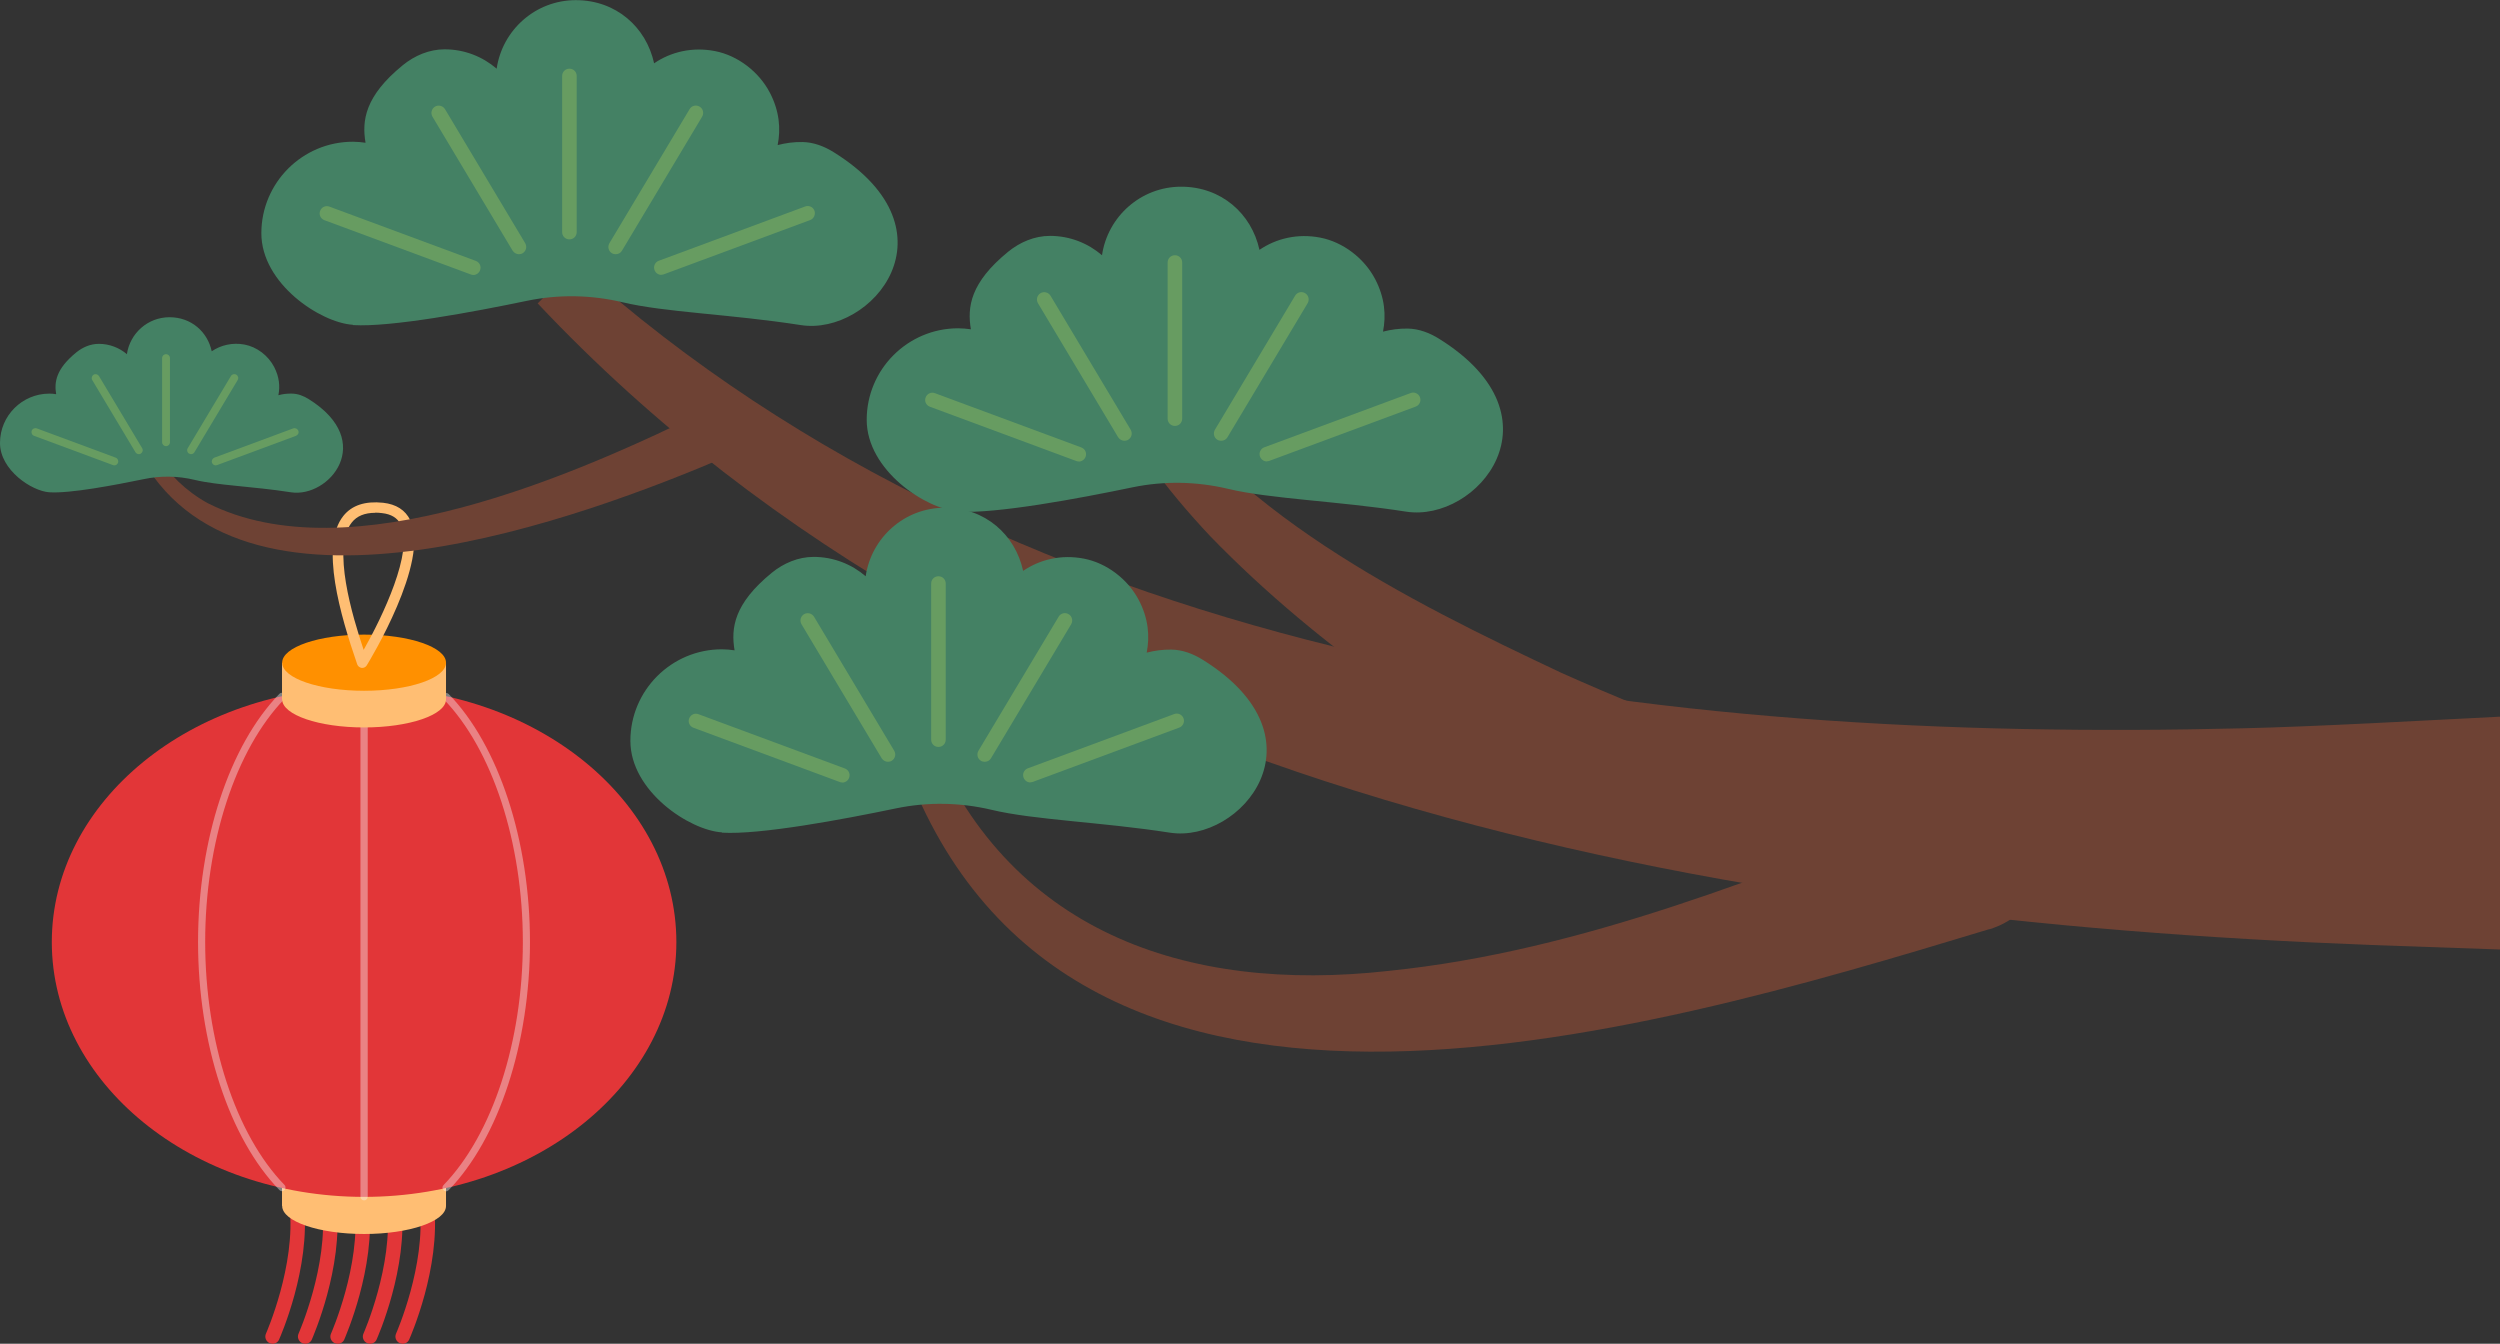   <svg xmlns="http://www.w3.org/2000/svg" viewBox="0 0 171.8 92.34">
   <rect x="0" y="0" width="171.8" height="92.34" fill="#333333" stroke="none"/>
   <g>
    <path d="m18.73,92.34c-.07,0-.14-.01-.2-.04-.25-.11-.37-.41-.25-.66.02-.05,2.06-4.69,1.62-8.71-.03-.27.17-.52.44-.55.27-.03.52.17.55.44.46,4.3-1.62,9.03-1.71,9.23-.08.19-.27.3-.46.3Z" style="fill:#e23638; stroke-width:0px;">
    </path>
    <path d="m20.97,92.34c-.07,0-.14-.01-.2-.04-.25-.11-.37-.41-.25-.66.02-.05,2.06-4.69,1.62-8.71-.03-.27.17-.52.44-.55.27-.03.52.17.55.44.46,4.3-1.62,9.03-1.7,9.23-.08.19-.27.3-.46.3Z" style="fill:#e23638; stroke-width:0px;">
    </path>
    <path d="m23.2,92.34c-.07,0-.14-.01-.2-.04-.25-.11-.37-.41-.25-.66.02-.05,2.06-4.69,1.62-8.71-.03-.27.17-.52.44-.55.27-.03.52.17.55.44.46,4.3-1.62,9.03-1.7,9.23-.08.19-.27.3-.46.3Z" style="fill:#e23638; stroke-width:0px;">
    </path>
    <path d="m25.43,92.34c-.07,0-.14-.01-.2-.04-.25-.11-.37-.41-.25-.66.02-.05,2.06-4.69,1.62-8.71-.03-.27.17-.52.44-.55.27-.03.52.17.55.44.46,4.3-1.62,9.03-1.71,9.23-.08.19-.27.3-.46.3Z" style="fill:#e23638; stroke-width:0px;">
    </path>
    <path d="m27.67,92.34c-.07,0-.14-.01-.2-.04-.25-.11-.37-.41-.25-.66.02-.05,2.06-4.69,1.62-8.71-.03-.27.17-.52.44-.55.27-.03.52.17.55.44.46,4.3-1.62,9.03-1.71,9.23-.08.19-.27.3-.46.3Z" style="fill:#e23638; stroke-width:0px;">
    </path>
    <ellipse cx="25.02" cy="82.87" rx="5.63" ry="1.93" style="fill:#ffbe73; stroke-width:0px;">
    </ellipse>
    <rect x="19.38" y="80.35" width="11.27" height="2.52" style="fill:#ffbe73; stroke-width:0px;">
    </rect>
    <ellipse cx="25.02" cy="64.74" rx="21.46" ry="17.51" style="fill:#e23638; stroke-width:0px;">
    </ellipse>
    <g style="opacity:.4;">
     <path d="m19.38,81.86c-.07,0-.13-.03-.18-.08-3.45-3.55-5.59-10.09-5.59-17.05s2.14-13.5,5.59-17.05c.1-.1.26-.1.35,0,.1.1.1.25,0,.35-3.36,3.47-5.45,9.87-5.45,16.7s2.09,13.24,5.45,16.7c.1.1.09.26,0,.35-.05.05-.11.07-.17.07Z" style="fill:#f5f5f5; stroke-width:0px;">
     </path>
    </g>
    <g style="opacity:.4;">
     <path d="m30.65,81.86c-.06,0-.13-.02-.17-.07-.1-.1-.1-.25,0-.35,3.36-3.47,5.45-9.87,5.45-16.7s-2.09-13.24-5.45-16.7c-.1-.1-.09-.26,0-.35.1-.1.26-.09.35,0,3.45,3.55,5.59,10.09,5.59,17.05s-2.14,13.49-5.59,17.05c-.05.05-.11.08-.18.08Z" style="fill:#f5f5f5; stroke-width:0px;">
     </path>
    </g>
    <g style="opacity:.4;">
     <path d="m25.02,82.49c-.14,0-.25-.11-.25-.25v-35.01c0-.14.11-.25.25-.25s.25.11.25.25v35.01c0,.14-.11.25-.25.25Z" style="fill:#f5f5f5; stroke-width:0px;">
     </path>
    </g>
    <ellipse cx="25.02" cy="48.06" rx="5.63" ry="1.93" style="fill:#ffbe73; stroke-width:0px;">
    </ellipse>
    <rect x="19.38" y="45.54" width="11.27" height="2.52" style="fill:#ffbe73; stroke-width:0px;">
    </rect>
    <ellipse cx="25.02" cy="45.54" rx="5.63" ry="1.93" style="fill:#ff9000; stroke-width:0px;">
    </ellipse>
    <path d="m24.9,45.9s-.03,0-.04,0c-.14-.02-.26-.11-.31-.24-1.18-3.42-2.56-8.19-.96-10.2.59-.74,1.5-1.04,2.74-.91.9.1,1.52.5,1.86,1.19,1.38,2.81-2.81,9.7-2.99,9.99-.07.11-.19.17-.31.17Zm.89-10.66c-.73,0-1.27.22-1.62.67-1.37,1.72.04,6.42.82,8.75,1.29-2.27,3.45-6.78,2.55-8.61-.23-.46-.65-.72-1.29-.79-.16-.02-.32-.03-.46-.03Z" style="fill:#ffbe73; stroke-width:0px;">
    </path>
    <path d="m136.71,63.85c-23.92,7.24-64.61,19.49-75.06-12.83-.39-1.31,1.49-2.03,2.05-.76,5.39,13.76,17.79,18.02,31.72,16.46,13.44-1.37,25.98-6.68,38.61-11.45,5.91-1.89,8.66,6.75,2.68,8.59h0Z" style="fill:#6e4234; stroke-width:0px;">
    </path>
    <path d="m78.07,24.78c6.06,10.26,18.71,16.5,29.21,21.45,3.75,1.68,7.67,3.28,11.43,4.58,2.38.79,3.65,3.38,2.83,5.75-.81,2.35-3.38,3.6-5.73,2.79-2.25-.99-4.29-2.17-6.36-3.29-9.46-5.36-18.67-11.36-26.29-19.22-3-3.2-5.79-6.77-7.44-11-.26-.66.07-1.41.73-1.67.62-.24,1.32.03,1.62.62h0Z" style="fill:#6e4234; stroke-width:0px;">
    </path>
    <path d="m39.63,18.18c30.83,27.69,74.58,32.85,114.47,31.87,5.16-.12,12.49-.54,17.71-.8,0,0,0,16,0,16,0,0-8.87-.31-8.87-.31-44.63-1.72-94.04-10.16-125.99-44.09,0,0,2.68-2.68,2.68-2.68h0Z" style="fill:#6e4234; stroke-width:0px;">
    </path>
    <path d="m24.25,22.32c-2.22-.14-6.29-2.82-6.29-6.29s2.82-6.29,6.29-6.29c.29,0,.58.03.87.07-.26-1.53-.04-3.21,2.56-5.33.81-.66,1.82-1.09,2.87-1.09,1.37,0,2.61.5,3.58,1.33.39-2.66,2.67-4.71,5.44-4.71s4.84,1.86,5.38,4.34c1.16-.79,2.63-1.14,4.18-.84s3.01,1.4,3.77,2.85c.67,1.28.76,2.5.54,3.61.54-.14,1.11-.22,1.7-.21.77.01,1.52.3,2.17.71,8.67,5.42,2.59,12.63-2.28,11.87s-9.34-.87-12.25-1.57c-2.16-.51-4.39-.55-6.56-.1-3.69.77-9.37,1.83-11.97,1.67Z" style="fill:#448164; stroke-width:0px;">
    </path>
    <path d="m39.13,16.45c-.28,0-.5-.22-.5-.5V5.22c0-.28.22-.5.5-.5s.5.22.5.5v10.73c0,.28-.22.5-.5.5Z" style="fill:#679c61; stroke-width:0px;">
    </path>
    <path d="m42.31,17.47c-.09,0-.18-.02-.26-.07-.24-.14-.31-.45-.17-.69l5.51-9.21c.14-.24.45-.32.69-.17.24.14.31.45.17.69l-5.51,9.21c-.09.16-.26.24-.43.24Z" style="fill:#679c61; stroke-width:0px;">
    </path>
    <path d="m45.45,18.89c-.2,0-.39-.12-.47-.33-.1-.26.04-.55.29-.64l10.06-3.73c.26-.1.55.04.64.29s-.04.55-.29.64l-10.06,3.73c-.06.02-.12.03-.17.03Z" style="fill:#679c61; stroke-width:0px;">
    </path>
    <path d="m35.66,17.47c-.17,0-.33-.09-.43-.24l-5.51-9.21c-.14-.24-.07-.54.17-.69.23-.14.54-.07.69.17l5.51,9.21c.14.24.07.54-.17.69-.08.05-.17.07-.26.07Z" style="fill:#679c61; stroke-width:0px;">
    </path>
    <path d="m32.52,18.89c-.06,0-.12,0-.17-.03l-10.06-3.73c-.26-.1-.39-.38-.29-.64s.38-.39.64-.29l10.06,3.73c.26.1.39.38.29.64-.07.2-.27.33-.47.33Z" style="fill:#679c61; stroke-width:0px;">
    </path>
    <path d="m49.61,57.2c-2.22-.14-6.29-2.82-6.29-6.29s2.82-6.29,6.29-6.29c.29,0,.58.03.87.07-.26-1.53-.04-3.21,2.56-5.33.81-.66,1.82-1.09,2.87-1.09,1.37,0,2.61.5,3.58,1.33.39-2.66,2.67-4.71,5.44-4.71s4.84,1.86,5.38,4.34c1.16-.79,2.63-1.14,4.18-.84s3.01,1.4,3.77,2.85c.67,1.28.76,2.5.54,3.61.54-.14,1.11-.22,1.7-.21.77.01,1.52.3,2.17.71,8.67,5.42,2.59,12.63-2.28,11.87-4.68-.73-9.34-.87-12.25-1.57-2.16-.51-4.39-.55-6.56-.1-3.69.77-9.37,1.83-11.97,1.67Z" style="fill:#448164; stroke-width:0px;">
    </path>
    <path d="m64.49,51.33c-.28,0-.5-.22-.5-.5v-10.73c0-.28.22-.5.5-.5s.5.22.5.5v10.73c0,.28-.22.5-.5.5Z" style="fill:#679c61; stroke-width:0px;">
    </path>
    <path d="m67.67,52.35c-.09,0-.18-.02-.26-.07-.24-.14-.31-.45-.17-.69l5.51-9.21c.14-.24.45-.32.69-.17.24.14.31.45.17.69l-5.51,9.21c-.09.16-.26.24-.43.24Z" style="fill:#679c61; stroke-width:0px;">
    </path>
    <path d="m70.81,53.77c-.2,0-.39-.12-.47-.33-.1-.26.04-.55.29-.64l10.06-3.73c.26-.1.55.04.64.29.1.26-.04.55-.29.64l-10.06,3.73c-.06.02-.12.03-.17.03Z" style="fill:#679c61; stroke-width:0px;">
    </path>
    <path d="m61.02,52.35c-.17,0-.33-.09-.43-.24l-5.51-9.21c-.14-.24-.07-.54.17-.69.23-.14.54-.07.69.17l5.51,9.21c.14.24.07.54-.17.69-.08.05-.17.07-.26.07Z" style="fill:#679c61; stroke-width:0px;">
    </path>
    <path d="m57.88,53.77c-.06,0-.12,0-.17-.03l-10.06-3.73c-.26-.1-.39-.38-.29-.64.1-.26.38-.39.64-.29l10.06,3.73c.26.1.39.38.29.64-.07.2-.27.33-.47.33Z" style="fill:#679c61; stroke-width:0px;">
    </path>
    <path d="m65.85,35.14c-2.22-.14-6.29-2.82-6.29-6.29s2.82-6.29,6.29-6.29c.29,0,.58.03.87.07-.26-1.53-.04-3.21,2.56-5.33.81-.66,1.82-1.09,2.87-1.09,1.37,0,2.61.5,3.58,1.33.39-2.66,2.67-4.71,5.44-4.71s4.84,1.86,5.38,4.34c1.16-.79,2.63-1.14,4.18-.84s3.01,1.4,3.77,2.85c.67,1.28.76,2.5.54,3.61.54-.14,1.11-.22,1.7-.21.77.01,1.52.3,2.17.71,8.67,5.42,2.59,12.63-2.28,11.87-4.68-.73-9.34-.87-12.25-1.57-2.16-.51-4.39-.55-6.56-.1-3.69.77-9.37,1.83-11.97,1.67Z" style="fill:#448164; stroke-width:0px;">
    </path>
    <path d="m80.74,29.27c-.28,0-.5-.22-.5-.5v-10.73c0-.28.22-.5.5-.5s.5.22.5.5v10.73c0,.28-.22.5-.5.5Z" style="fill:#679c61; stroke-width:0px;">
    </path>
    <path d="m83.92,30.29c-.09,0-.18-.02-.26-.07-.24-.14-.31-.45-.17-.69l5.51-9.21c.14-.24.45-.32.69-.17.24.14.31.45.17.69l-5.51,9.21c-.09.16-.26.24-.43.24Z" style="fill:#679c61; stroke-width:0px;">
    </path>
    <path d="m87.06,31.71c-.2,0-.39-.12-.47-.33-.1-.26.04-.55.29-.64l10.06-3.73c.26-.1.55.04.64.29.1.26-.04.55-.29.64l-10.06,3.73c-.06.02-.12.03-.17.03Z" style="fill:#679c61; stroke-width:0px;">
    </path>
    <path d="m77.27,30.29c-.17,0-.33-.09-.43-.24l-5.51-9.21c-.14-.24-.07-.54.17-.69.23-.14.54-.07.69.17l5.51,9.21c.14.24.07.54-.17.69-.08.05-.17.07-.26.07Z" style="fill:#679c61; stroke-width:0px;">
    </path>
    <path d="m74.13,31.71c-.06,0-.12,0-.17-.03l-10.06-3.73c-.26-.1-.39-.38-.29-.64.1-.26.38-.39.64-.29l10.06,3.73c.26.1.39.38.29.64-.07.2-.27.33-.47.33Z" style="fill:#679c61; stroke-width:0px;">
    </path>
    <path d="m50.24,31.24c-10.27,4.42-33.18,12.87-40.41.41-.29-.56.52-1.04.87-.5.88,1.45,2.12,2.63,3.58,3.43,9.71,4.91,25.36-1.97,34.45-6.46,2.1-1.04,3.64,2.08,1.51,3.11h0Z" style="fill:#6e4234; stroke-width:0px;">
    </path>
    <path d="m3.39,33.83c-1.2-.08-3.39-1.52-3.39-3.39s1.52-3.39,3.39-3.39c.16,0,.31.01.47.04-.14-.82-.02-1.73,1.38-2.87.44-.36.98-.59,1.55-.59.74,0,1.41.27,1.93.71.21-1.44,1.44-2.54,2.93-2.54s2.61,1,2.9,2.34c.62-.42,1.42-.62,2.26-.46s1.62.75,2.03,1.54c.36.69.41,1.35.29,1.94.29-.08.6-.12.92-.11.42,0,.82.16,1.17.38,4.67,2.92,1.39,6.81-1.23,6.4s-5.03-.47-6.6-.85c-1.16-.28-2.36-.3-3.53-.05-1.99.41-5.05.99-6.45.9Z" style="fill:#448164; stroke-width:0px;">
    </path>
    <path d="m11.41,30.66c-.15,0-.27-.12-.27-.27v-5.78c0-.15.12-.27.27-.27s.27.12.27.27v5.78c0,.15-.12.27-.27.27Z" style="fill:#679c61; stroke-width:0px;">
    </path>
    <path d="m13.13,31.21s-.09-.01-.14-.04c-.13-.08-.17-.24-.09-.37l2.97-4.96c.08-.13.24-.17.37-.09.13.08.17.24.09.37l-2.97,4.96c-.05.08-.14.13-.23.13Z" style="fill:#679c61; stroke-width:0px;">
    </path>
    <path d="m14.82,31.98c-.11,0-.21-.07-.25-.18-.05-.14.02-.29.16-.35l5.42-2.01c.14-.05.29.02.35.16s-.02.29-.16.35l-5.42,2.01s-.06.02-.09.02Z" style="fill:#679c61; stroke-width:0px;">
    </path>
    <path d="m9.54,31.21c-.09,0-.18-.05-.23-.13l-2.97-4.96c-.08-.13-.03-.29.09-.37.13-.08.29-.03.37.09l2.97,4.96c.08.13.03.29-.09.37-.04.03-.09.04-.14.04Z" style="fill:#679c61; stroke-width:0px;">
    </path>
    <path d="m7.85,31.98s-.06,0-.09-.02l-5.42-2.01c-.14-.05-.21-.21-.16-.35s.21-.21.35-.16l5.42,2.01c.14.05.21.21.16.35-.04.11-.14.18-.25.18Z" style="fill:#679c61; stroke-width:0px;">
    </path>
   </g>
  </svg>
